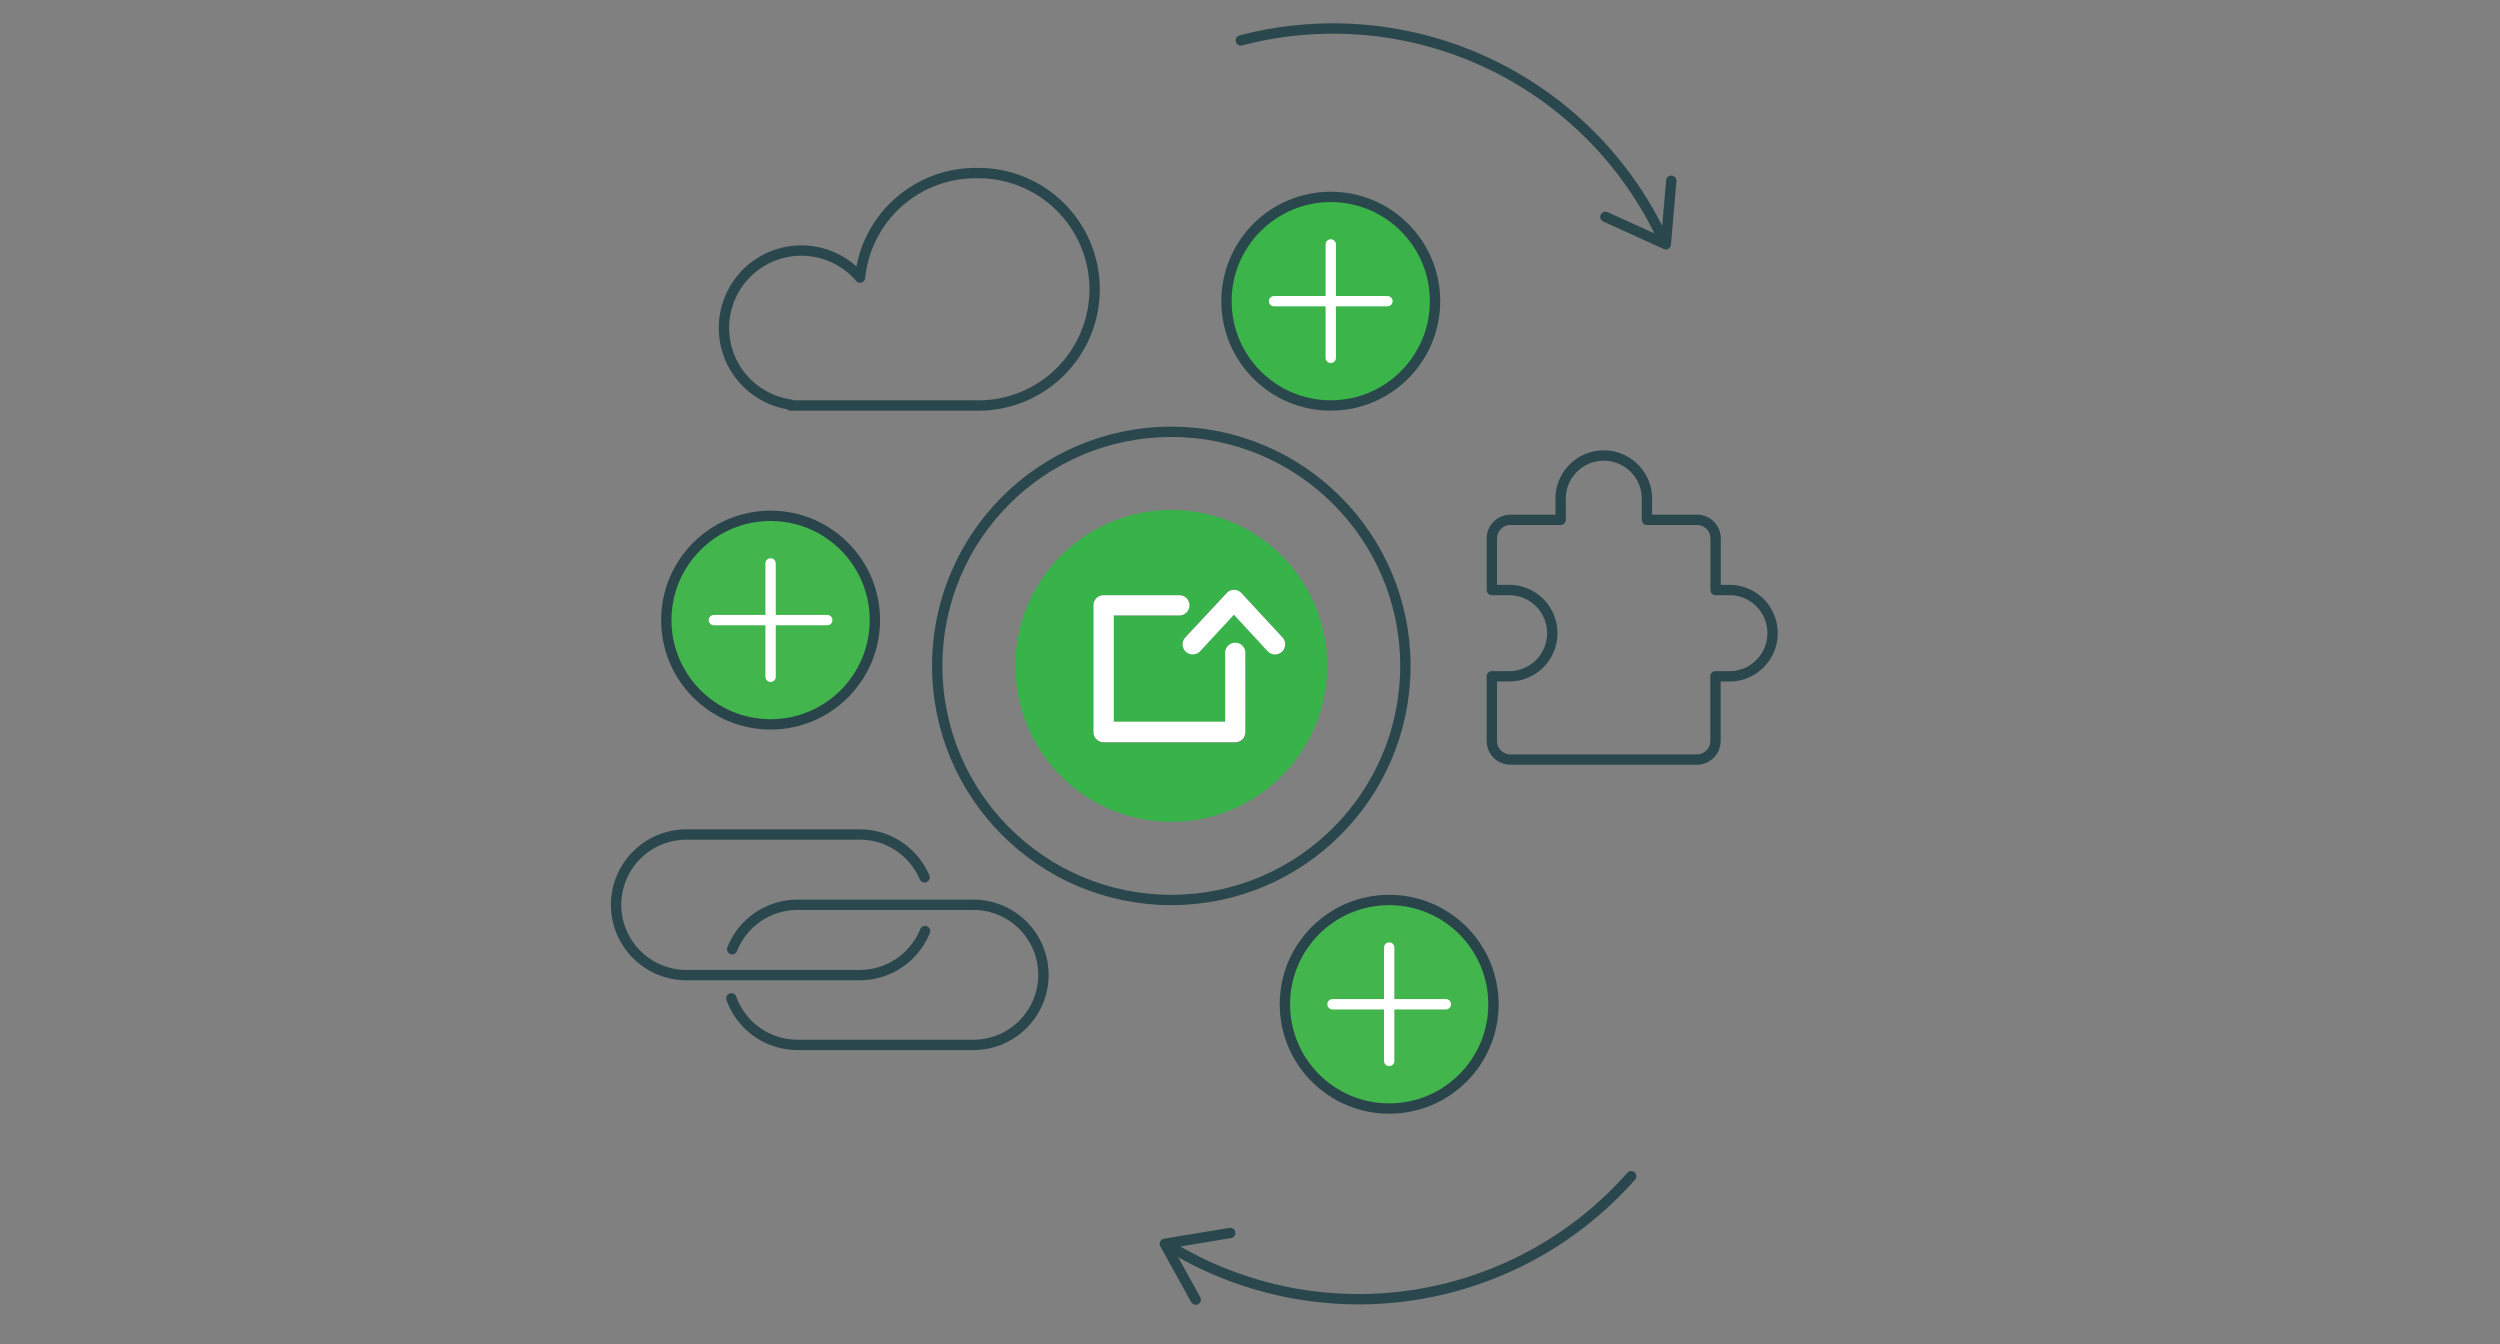<?xml version="1.0" encoding="UTF-8"?> <svg xmlns="http://www.w3.org/2000/svg" id="Layer_1" data-name="Layer 1" viewBox="0 0 362.48 194.9"><rect x="0" y="0" width="362.48" height="194.9" fill="#808080" stroke="none"/><defs><style>.cls-1{fill:#37b34a;}.cls-2{fill:#fff;}.cls-3,.cls-4,.cls-6{fill:none;}.cls-3,.cls-4,.cls-5{stroke:#29474c;}.cls-3,.cls-4,.cls-5,.cls-6{stroke-linejoin:round;}.cls-3,.cls-4,.cls-5,.cls-6,.cls-7{stroke-width:1.5px;}.cls-4,.cls-6{stroke-linecap:round;}.cls-5{fill:#3bb44a;}.cls-6{stroke:#fff;}.cls-7{fill:#43b54d;stroke:#29454b;stroke-miterlimit:10;}</style></defs><title>andmore</title><path class="cls-1" d="M183.77,94.38l-4.89-5.29L174,94.38a1.45,1.45,0,0,1-1.07.46,1.43,1.43,0,0,1-1-.38,1.47,1.47,0,0,1-.08-2.07l6-6.43a1.44,1.44,0,0,1,1.07-.47A1.47,1.47,0,0,1,180,86l6,6.43a1.46,1.46,0,1,1-2.14,2m-3.21,11.77a1.46,1.46,0,0,1-1.46,1.46H160a1.46,1.46,0,0,1-1.45-1.46V87.77A1.45,1.45,0,0,1,160,86.31h11a1.46,1.46,0,0,1,0,2.92h-9.53v15.46h16.15v-10a1.46,1.46,0,0,1,2.92,0ZM169.83,73.94a22.61,22.61,0,1,0,22.61,22.61,22.6,22.6,0,0,0-22.61-22.61"></path><path class="cls-2" d="M179.1,93.19a1.46,1.46,0,0,0-1.46,1.45v10H161.49V89.23H171a1.46,1.46,0,0,0,0-2.92H160a1.45,1.45,0,0,0-1.45,1.46v18.38a1.46,1.46,0,0,0,1.45,1.46H179.1a1.46,1.46,0,0,0,1.46-1.46V94.64a1.45,1.45,0,0,0-1.46-1.45"></path><path class="cls-2" d="M185.91,92.39,180,86a1.47,1.47,0,0,0-1.07-.47,1.44,1.44,0,0,0-1.07.47l-6,6.43a1.47,1.47,0,0,0,.08,2.07,1.43,1.43,0,0,0,1,.38,1.45,1.45,0,0,0,1.07-.46l4.9-5.29,4.89,5.29a1.46,1.46,0,1,0,2.14-2"></path><path class="cls-3" d="M141.45,25.1A16.83,16.83,0,0,0,124.7,40.24a11.22,11.22,0,1,0-10.08,18.42v.13h26.83a16.85,16.85,0,1,0,0-33.69Z"></path><path class="cls-3" d="M251,85.55h-2.25V78.06a2.7,2.7,0,0,0-2.69-2.69h-7.27V72.56a6.26,6.26,0,1,0-12.51,0v2.81H219a2.7,2.7,0,0,0-2.69,2.69v7.49h2.25a6.26,6.26,0,1,1,0,12.51h-2.25v9.39a2.69,2.69,0,0,0,2.68,2.68h27.05a2.7,2.7,0,0,0,2.69-2.68V98.06H251a6.26,6.26,0,0,0,0-12.51Z"></path><path class="cls-4" d="M134.12,135a10.2,10.2,0,0,1-9.42,6.38H99.49a10.19,10.19,0,0,1-10.16-10.15h0A10.19,10.19,0,0,1,99.49,121H124.7a10.19,10.19,0,0,1,9.35,6.21"></path><path class="cls-4" d="M106.16,137.63a10.18,10.18,0,0,1,9.45-6.44h25.2a10.16,10.16,0,1,1,0,20.31h-25.2a10.2,10.2,0,0,1-9.57-6.75"></path><circle class="cls-4" cx="169.83" cy="96.55" r="33.94"></circle><circle class="cls-5" cx="192.95" cy="43.67" r="15.12"></circle><line class="cls-6" x1="184.73" y1="43.67" x2="201.17" y2="43.67"></line><line class="cls-6" x1="192.95" y1="35.44" x2="192.95" y2="51.89"></line><circle class="cls-7" cx="201.42" cy="145.61" r="15.12"></circle><line class="cls-6" x1="193.2" y1="145.61" x2="209.64" y2="145.61"></line><line class="cls-6" x1="201.42" y1="137.39" x2="201.42" y2="153.83"></line><circle class="cls-7" cx="111.73" cy="89.91" r="15.12"></circle><line class="cls-6" x1="103.51" y1="89.91" x2="119.95" y2="89.91"></line><line class="cls-6" x1="111.73" y1="81.69" x2="111.73" y2="98.13"></line><path class="cls-4" d="M179.92,5.86a52.7,52.7,0,0,1,60.7,27.8"></path><polyline class="cls-4" points="242.32 26.2 241.53 35.42 232.77 31.44"></polyline><path class="cls-4" d="M236.51,170.54a52.7,52.7,0,0,1-65.89,10.76"></path><polyline class="cls-4" points="173.37 188.44 168.89 180.34 178.38 178.77"></polyline></svg> 